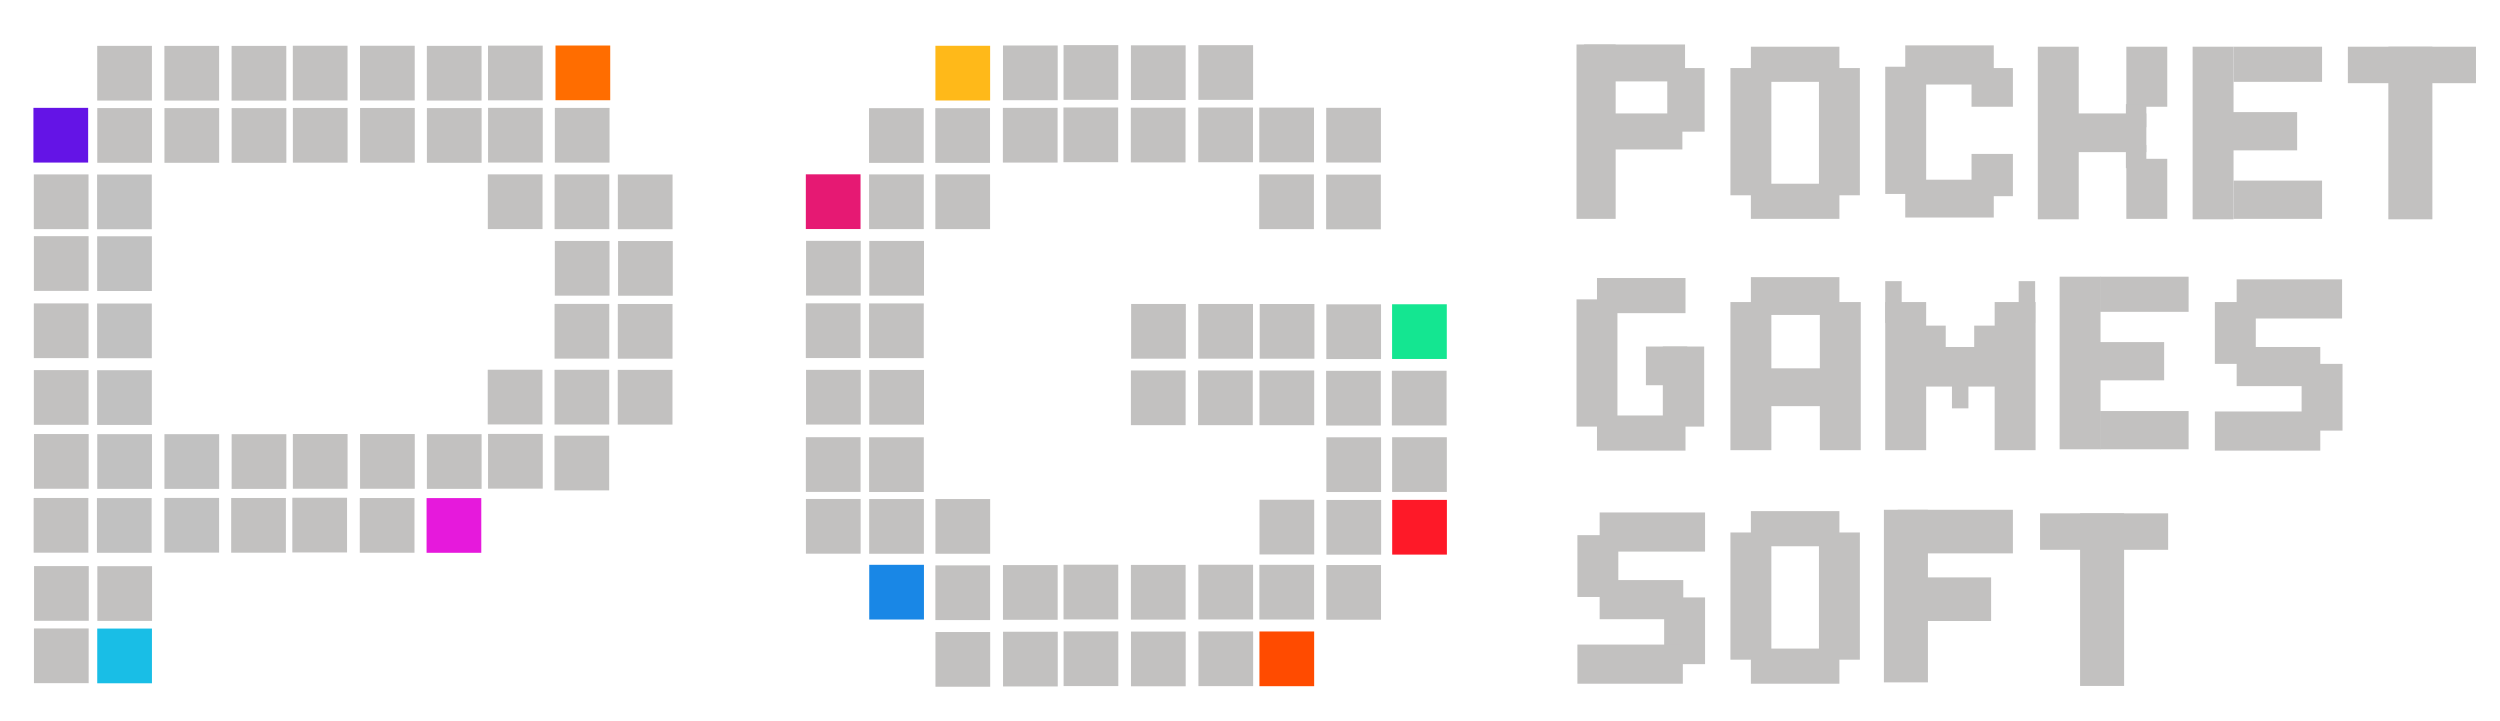 <?xml version="1.0" encoding="utf-8"?>
<!-- Generator: Adobe Illustrator 26.0.3, SVG Export Plug-In . SVG Version: 6.00 Build 0)  -->
<svg version="1.1" id="katman_1" xmlns="http://www.w3.org/2000/svg" xmlns:xlink="http://www.w3.org/1999/xlink" x="0px" y="0px"
	 viewBox="0 0 562 162.1" style="enable-background:new 0 0 562 162.1;" xml:space="preserve">
<style type="text/css">
	.st0{fill:#C2C1C0;}
	.st1{fill:#C1C1C1;}
	.st2{fill:#1987E6;}
	.st3{fill:#6414E6;}
	.st4{fill:#FF6D00;}
	.st5{fill:#FE1928;}
	.st6{fill:#14E691;}
	.st7{fill:#FFB919;}
	.st8{fill:#FF4B00;}
	.st9{fill:#E619DC;}
	.st10{fill:#19BEE6;}
	.st11{fill:#E61973;}
</style>
<rect x="36.9" y="24.3" transform="matrix(6.123234e-17 -1 1 6.123234e-17 12.668 73.499)" class="st0" width="12.3" height="12.3"/>
<rect x="21.8" y="24.3" transform="matrix(6.123234e-17 -1 1 6.123234e-17 -2.436 58.395)" class="st0" width="12.3" height="12.3"/>
<rect x="21.8" y="39.2" transform="matrix(6.123234e-17 -1 1 6.123234e-17 -17.373 73.332)" class="st1" width="12.3" height="12.3"/>
<rect x="7.6" y="39.2" transform="matrix(6.123234e-17 -1 1 6.123234e-17 -31.599 59.107)" class="st0" width="12.3" height="12.3"/>
<rect x="21.8" y="53.1" transform="matrix(6.123234e-17 -1 1 6.123234e-17 -31.256 87.215)" class="st1" width="12.3" height="12.3"/>
<rect x="7.6" y="53.1" transform="matrix(6.123234e-17 -1 1 6.123234e-17 -45.482 72.99)" class="st0" width="12.3" height="12.3"/>
<rect x="21.8" y="68.2" transform="matrix(6.123234e-17 -1 1 6.123234e-17 -46.37 102.329)" class="st1" width="12.3" height="12.3"/>
<rect x="7.6" y="68.2" transform="matrix(6.123234e-17 -1 1 6.123234e-17 -60.595 88.103)" class="st0" width="12.3" height="12.3"/>
<rect x="21.8" y="83.2" transform="matrix(6.123234e-17 -1 1 6.123234e-17 -61.366 117.325)" class="st1" width="12.3" height="12.3"/>
<rect x="7.6" y="83.2" transform="matrix(6.123234e-17 -1 1 6.123234e-17 -75.591 103.1)" class="st0" width="12.3" height="12.3"/>
<rect x="210.3" y="127.1" transform="matrix(6.123234e-17 -1 1 6.123234e-17 83.175 349.695)" class="st0" width="12.3" height="12.3"/>
<rect x="210.3" y="112.2" transform="matrix(6.123234e-17 -1 1 6.123234e-17 98.086 334.784)" class="st0" width="12.3" height="12.3"/>
<rect x="195.4" y="127" transform="matrix(6.123234e-17 -1 1 6.123234e-17 68.404 334.669)" class="st2" width="12.3" height="12.3"/>
<rect x="7.5" y="24.3" transform="matrix(6.123234e-17 -1 1 6.123234e-17 -16.785 44.046)" class="st3" width="12.3" height="12.3"/>
<rect x="36.9" y="10.3" transform="matrix(6.123234e-17 -1 1 6.123234e-17 26.656 59.511)" class="st0" width="12.3" height="12.3"/>
<rect x="21.8" y="10.3" transform="matrix(6.123234e-17 -1 1 6.123234e-17 11.552 44.407)" class="st0" width="12.3" height="12.3"/>
<rect x="52" y="24.3" transform="matrix(6.123234e-17 -1 1 6.123234e-17 27.772 88.603)" class="st0" width="12.3" height="12.3"/>
<rect x="52" y="10.3" transform="matrix(6.123234e-17 -1 1 6.123234e-17 41.76 74.615)" class="st0" width="12.3" height="12.3"/>
<rect x="65.8" y="24.3" transform="matrix(6.123234e-17 -1 1 6.123234e-17 41.537 102.368)" class="st0" width="12.3" height="12.3"/>
<rect x="65.8" y="10.3" transform="matrix(6.123234e-17 -1 1 6.123234e-17 55.525 88.38)" class="st0" width="12.3" height="12.3"/>
<rect x="80.9" y="24.3" transform="matrix(6.123234e-17 -1 1 6.123234e-17 56.641 117.472)" class="st0" width="12.3" height="12.3"/>
<rect x="80.9" y="10.3" transform="matrix(6.123234e-17 -1 1 6.123234e-17 70.629 103.484)" class="st0" width="12.3" height="12.3"/>
<rect x="95.9" y="24.3" transform="matrix(6.123234e-17 -1 1 6.123234e-17 71.666 132.496)" class="st0" width="12.3" height="12.3"/>
<rect x="95.9" y="10.3" transform="matrix(6.123234e-17 -1 1 6.123234e-17 85.653 118.508)" class="st0" width="12.3" height="12.3"/>
<rect x="109.7" y="24.3" transform="matrix(6.123234e-17 -1 1 6.123234e-17 85.413 146.244)" class="st0" width="12.3" height="12.3"/>
<rect x="36.9" y="97.6" transform="matrix(6.123234e-17 -1 1 6.123234e-17 -60.634 146.8)" class="st1" width="12.3" height="12.3"/>
<rect x="21.8" y="97.6" transform="matrix(6.123234e-17 -1 1 6.123234e-17 -75.738 131.696)" class="st1" width="12.3" height="12.3"/>
<rect x="7.6" y="97.6" transform="matrix(6.123234e-17 -1 1 6.123234e-17 -89.963 117.471)" class="st0" width="12.3" height="12.3"/>
<rect x="52" y="97.6" transform="matrix(6.123234e-17 -1 1 6.123234e-17 -45.53 161.904)" class="st0" width="12.3" height="12.3"/>
<rect x="65.8" y="97.6" transform="matrix(6.123234e-17 -1 1 6.123234e-17 -31.765 175.669)" class="st0" width="12.3" height="12.3"/>
<rect x="80.9" y="97.6" transform="matrix(6.123234e-17 -1 1 6.123234e-17 -16.661 190.773)" class="st0" width="12.3" height="12.3"/>
<rect x="95.9" y="97.6" transform="matrix(6.123234e-17 -1 1 6.123234e-17 -1.636 205.798)" class="st0" width="12.3" height="12.3"/>
<rect x="109.7" y="97.6" transform="matrix(6.123234e-17 -1 1 6.123234e-17 12.112 219.546)" class="st0" width="12.3" height="12.3"/>
<rect x="109.7" y="10.3" transform="matrix(6.123234e-17 -1 1 6.123234e-17 99.401 132.256)" class="st0" width="12.3" height="12.3"/>
<rect x="124.9" y="10.3" transform="matrix(6.123234e-17 -1 1 6.123234e-17 114.578 147.433)" class="st4" width="12.3" height="12.3"/>
<rect x="124.7" y="24.3" transform="matrix(6.123234e-17 -1 1 6.123234e-17 100.427 161.258)" class="st0" width="12.3" height="12.3"/>
<rect x="109.7" y="39.2" transform="matrix(6.123234e-17 -1 1 6.123234e-17 70.461 161.197)" class="st0" width="12.3" height="12.3"/>
<rect x="124.7" y="39.2" transform="matrix(6.123234e-17 -1 1 6.123234e-17 85.475 176.21)" class="st0" width="12.3" height="12.3"/>
<rect x="138.9" y="39.2" transform="matrix(6.123234e-17 -1 1 6.123234e-17 99.692 190.428)" class="st0" width="12.3" height="12.3"/>
<rect x="109.7" y="83.1" transform="matrix(6.123234e-17 -1 1 6.123234e-17 26.542 205.115)" class="st0" width="12.3" height="12.3"/>
<rect x="124.7" y="83.1" transform="matrix(6.123234e-17 -1 1 6.123234e-17 41.556 220.129)" class="st0" width="12.3" height="12.3"/>
<rect x="298.1" y="127" transform="matrix(6.123234e-17 -1 1 6.123234e-17 171.152 437.417)" class="st0" width="12.3" height="12.3"/>
<rect x="124.7" y="97.9" transform="matrix(6.123234e-17 -1 1 6.123234e-17 26.745 234.94)" class="st0" width="12.3" height="12.3"/>
<rect x="269.4" y="127" transform="matrix(6.123234e-17 -1 1 6.123234e-17 142.391 408.656)" class="st0" width="12.3" height="12.3"/>
<rect x="283.1" y="127" transform="matrix(6.123234e-17 -1 1 6.123234e-17 156.106 422.371)" class="st0" width="12.3" height="12.3"/>
<rect x="298.1" y="112.4" transform="matrix(6.123234e-17 -1 1 6.123234e-17 185.779 422.789)" class="st0" width="12.3" height="12.3"/>
<rect x="312.9" y="112.4" transform="matrix(6.123234e-17 -1 1 6.123234e-17 200.563 437.574)" class="st5" width="12.3" height="12.3"/>
<rect x="298.1" y="98.3" transform="matrix(6.123234e-17 -1 1 6.123234e-17 199.864 408.704)" class="st0" width="12.3" height="12.3"/>
<rect x="312.9" y="98.3" transform="matrix(6.123234e-17 -1 1 6.123234e-17 214.649 423.489)" class="st0" width="12.3" height="12.3"/>
<rect x="298.1" y="83.3" transform="matrix(6.123234e-17 -1 1 6.123234e-17 214.81 393.759)" class="st0" width="12.3" height="12.3"/>
<rect x="312.9" y="83.3" transform="matrix(6.123234e-17 -1 1 6.123234e-17 229.594 408.543)" class="st0" width="12.3" height="12.3"/>
<rect x="269.4" y="83.3" transform="matrix(6.123234e-17 -1 1 6.123234e-17 186.027 364.976)" class="st0" width="12.3" height="12.3"/>
<rect x="254.3" y="83.3" transform="matrix(6.123234e-17 -1 1 6.123234e-17 170.928 349.877)" class="st0" width="12.3" height="12.3"/>
<rect x="283.2" y="83.3" transform="matrix(6.123234e-17 -1 1 6.123234e-17 199.834 378.783)" class="st0" width="12.3" height="12.3"/>
<rect x="298.1" y="68.4" transform="matrix(6.123234e-17 -1 1 6.123234e-17 229.755 378.813)" class="st0" width="12.3" height="12.3"/>
<rect x="312.9" y="68.4" transform="matrix(6.123234e-17 -1 1 6.123234e-17 244.54 393.598)" class="st6" width="12.3" height="12.3"/>
<rect x="269.4" y="68.4" transform="matrix(6.123234e-17 -1 1 6.123234e-17 200.972 350.03)" class="st0" width="12.3" height="12.3"/>
<rect x="254.3" y="68.4" transform="matrix(6.123234e-17 -1 1 6.123234e-17 185.874 334.932)" class="st0" width="12.3" height="12.3"/>
<rect x="283.2" y="68.4" transform="matrix(6.123234e-17 -1 1 6.123234e-17 214.78 363.838)" class="st0" width="12.3" height="12.3"/>
<rect x="283.1" y="112.4" transform="matrix(6.123234e-17 -1 1 6.123234e-17 170.733 407.744)" class="st0" width="12.3" height="12.3"/>
<rect x="254.2" y="127" transform="matrix(6.123234e-17 -1 1 6.123234e-17 127.227 393.492)" class="st0" width="12.3" height="12.3"/>
<rect x="225.4" y="127" transform="matrix(6.123234e-17 -1 1 6.123234e-17 98.466 364.731)" class="st0" width="12.3" height="12.3"/>
<rect x="239.1" y="127" transform="matrix(6.123234e-17 -1 1 6.123234e-17 112.082 378.346)" class="st0" width="12.3" height="12.3"/>
<rect x="210.3" y="24.3" transform="matrix(6.123234e-17 -1 1 6.123234e-17 185.956 246.914)" class="st0" width="12.3" height="12.3"/>
<rect x="195.4" y="24.3" transform="matrix(6.123234e-17 -1 1 6.123234e-17 171.058 232.016)" class="st0" width="12.3" height="12.3"/>
<rect x="298.1" y="24.2" transform="matrix(6.123234e-17 -1 1 6.123234e-17 273.932 334.636)" class="st0" width="12.3" height="12.3"/>
<rect x="269.4" y="24.2" transform="matrix(6.123234e-17 -1 1 6.123234e-17 245.171 305.875)" class="st0" width="12.3" height="12.3"/>
<rect x="283.1" y="24.2" transform="matrix(6.123234e-17 -1 1 6.123234e-17 258.887 319.59)" class="st0" width="12.3" height="12.3"/>
<rect x="298.1" y="39.2" transform="matrix(6.123234e-17 -1 1 6.123234e-17 258.916 349.652)" class="st0" width="12.3" height="12.3"/>
<rect x="283.1" y="39.2" transform="matrix(6.123234e-17 -1 1 6.123234e-17 243.87 334.606)" class="st0" width="12.3" height="12.3"/>
<rect x="254.2" y="24.2" transform="matrix(6.123234e-17 -1 1 6.123234e-17 230.008 290.711)" class="st0" width="12.3" height="12.3"/>
<rect x="225.4" y="24.2" transform="matrix(6.123234e-17 -1 1 6.123234e-17 201.247 261.95)" class="st0" width="12.3" height="12.3"/>
<rect x="239.1" y="24.2" transform="matrix(6.123234e-17 -1 1 6.123234e-17 214.862 275.566)" class="st0" width="12.3" height="12.3"/>
<rect x="210.3" y="10.3" transform="matrix(6.123234e-17 -1 1 6.123234e-17 199.98 232.891)" class="st7" width="12.3" height="12.3"/>
<rect x="269.4" y="10.2" transform="matrix(6.123234e-17 -1 1 6.123234e-17 259.195 291.852)" class="st0" width="12.3" height="12.3"/>
<rect x="254.2" y="10.2" transform="matrix(6.123234e-17 -1 1 6.123234e-17 244.031 276.688)" class="st0" width="12.3" height="12.3"/>
<rect x="225.4" y="10.2" transform="matrix(6.123234e-17 -1 1 6.123234e-17 215.27 247.927)" class="st0" width="12.3" height="12.3"/>
<rect x="239.1" y="10.2" transform="matrix(6.123234e-17 -1 1 6.123234e-17 228.886 261.542)" class="st0" width="12.3" height="12.3"/>
<rect x="210.3" y="142.1" transform="matrix(6.123234e-17 -1 1 6.123234e-17 68.191 364.679)" class="st0" width="12.3" height="12.3"/>
<rect x="269.4" y="142" transform="matrix(6.123234e-17 -1 1 6.123234e-17 127.406 423.64)" class="st0" width="12.3" height="12.3"/>
<rect x="283.1" y="142" transform="matrix(6.123234e-17 -1 1 6.123234e-17 141.122 437.355)" class="st8" width="12.3" height="12.3"/>
<rect x="254.2" y="142" transform="matrix(6.123234e-17 -1 1 6.123234e-17 112.243 408.476)" class="st0" width="12.3" height="12.3"/>
<rect x="225.4" y="142" transform="matrix(6.123234e-17 -1 1 6.123234e-17 83.482 379.715)" class="st0" width="12.3" height="12.3"/>
<rect x="239.1" y="142" transform="matrix(6.123234e-17 -1 1 6.123234e-17 97.097 393.331)" class="st0" width="12.3" height="12.3"/>
<rect x="80.9" y="111.9" transform="matrix(6.123234e-17 -1 1 6.123234e-17 -31.021 205.156)" class="st0" width="12.3" height="12.3"/>
<rect x="95.9" y="111.9" transform="matrix(6.123234e-17 -1 1 6.123234e-17 -16.007 220.17)" class="st9" width="12.3" height="12.3"/>
<rect x="65.8" y="111.9" transform="matrix(6.123234e-17 -1 1 6.123234e-17 -46.185 189.993)" class="st0" width="12.3" height="12.3"/>
<rect x="37" y="111.9" transform="matrix(6.123234e-17 -1 1 6.123234e-17 -74.946 161.232)" class="st1" width="12.3" height="12.3"/>
<rect x="52" y="111.9" transform="matrix(6.123234e-17 -1 1 6.123234e-17 -59.932 176.246)" class="st0" width="12.3" height="12.3"/>
<rect x="7.6" y="111.9" transform="matrix(6.123234e-17 -1 1 6.123234e-17 -104.335 131.843)" class="st0" width="12.3" height="12.3"/>
<rect x="21.8" y="111.9" transform="matrix(6.123234e-17 -1 1 6.123234e-17 -90.109 146.068)" class="st1" width="12.3" height="12.3"/>
<rect x="7.6" y="127.3" transform="matrix(6.123234e-17 -1 1 6.123234e-17 -119.645 147.154)" class="st0" width="12.3" height="12.3"/>
<rect x="21.8" y="127.3" transform="matrix(6.123234e-17 -1 1 6.123234e-17 -105.42 161.379)" class="st0" width="12.3" height="12.3"/>
<rect x="7.6" y="141.3" transform="matrix(6.123234e-17 -1 1 6.123234e-17 -133.667 161.175)" class="st0" width="12.3" height="12.3"/>
<rect x="21.8" y="141.3" transform="matrix(6.123234e-17 -1 1 6.123234e-17 -119.442 175.401)" class="st10" width="12.3" height="12.3"/>
<rect x="138.9" y="83.1" transform="matrix(6.123234e-17 -1 1 6.123234e-17 55.773 234.347)" class="st0" width="12.3" height="12.3"/>
<rect x="124.7" y="54.2" transform="matrix(6.123234e-17 -1 1 6.123234e-17 70.522 191.163)" class="st0" width="12.3" height="12.3"/>
<rect x="138.9" y="54.2" transform="matrix(6.123234e-17 -1 1 6.123234e-17 84.739 205.38)" class="st0" width="12.3" height="12.3"/>
<rect x="181.2" y="39.2" transform="matrix(6.123234e-17 -1 1 6.123234e-17 141.951 232.687)" class="st11" width="12.3" height="12.3"/>
<rect x="195.4" y="39.2" transform="matrix(6.123234e-17 -1 1 6.123234e-17 156.169 246.905)" class="st0" width="12.3" height="12.3"/>
<rect x="210.3" y="39.2" transform="matrix(6.123234e-17 -1 1 6.123234e-17 171.067 261.803)" class="st0" width="12.3" height="12.3"/>
<rect x="181.2" y="54.2" transform="matrix(6.123234e-17 -1 1 6.123234e-17 126.999 247.64)" class="st0" width="12.3" height="12.3"/>
<rect x="195.4" y="54.2" transform="matrix(6.123234e-17 -1 1 6.123234e-17 141.216 261.857)" class="st0" width="12.3" height="12.3"/>
<rect x="181.2" y="68.2" transform="matrix(6.123234e-17 -1 1 6.123234e-17 112.949 261.69)" class="st0" width="12.3" height="12.3"/>
<rect x="195.4" y="68.2" transform="matrix(6.123234e-17 -1 1 6.123234e-17 127.166 275.907)" class="st0" width="12.3" height="12.3"/>
<rect x="181.2" y="83.2" transform="matrix(6.123234e-17 -1 1 6.123234e-17 97.996 276.642)" class="st0" width="12.3" height="12.3"/>
<rect x="195.4" y="83.2" transform="matrix(6.123234e-17 -1 1 6.123234e-17 112.213 290.86)" class="st0" width="12.3" height="12.3"/>
<rect x="181.2" y="98.3" transform="matrix(6.123234e-17 -1 1 6.123234e-17 82.856 291.783)" class="st0" width="12.3" height="12.3"/>
<rect x="195.4" y="98.3" transform="matrix(6.123234e-17 -1 1 6.123234e-17 97.073 306)" class="st0" width="12.3" height="12.3"/>
<rect x="181.2" y="112.2" transform="matrix(6.123234e-17 -1 1 6.123234e-17 68.971 305.668)" class="st0" width="12.3" height="12.3"/>
<rect x="195.4" y="112.2" transform="matrix(6.123234e-17 -1 1 6.123234e-17 83.188 319.885)" class="st0" width="12.3" height="12.3"/>
<rect x="124.7" y="68.3" transform="matrix(6.123234e-17 -1 1 6.123234e-17 56.366 205.319)" class="st0" width="12.3" height="12.3"/>
<rect x="138.9" y="68.3" transform="matrix(6.123234e-17 -1 1 6.123234e-17 70.583 219.536)" class="st0" width="12.3" height="12.3"/>
<rect x="354.4" y="10" class="st0" width="8.8" height="39.2"/>
<rect x="356.1" y="10" class="st0" width="22.7" height="8.3"/>
<rect x="374.8" y="15.3" class="st0" width="8.4" height="14.3"/>
<rect x="361.7" y="25.5" class="st0" width="16.5" height="8.1"/>
<rect x="389" y="15.3" class="st0" width="9.2" height="28.6"/>
<rect x="408.9" y="15.3" class="st0" width="9.2" height="28.6"/>
<rect x="354.4" y="67.3" class="st0" width="9.2" height="28.6"/>
<rect x="389" y="67.9" class="st0" width="9.2" height="33.3"/>
<rect x="409.1" y="67.9" class="st0" width="9.2" height="33.3"/>
<rect x="423.8" y="67.9" class="st0" width="9.2" height="33.3"/>
<rect x="448.4" y="67.9" class="st0" width="9.2" height="33.3"/>
<rect x="497.9" y="67.9" class="st0" width="9.2" height="13.9"/>
<rect x="517.4" y="81.8" class="st0" width="9.2" height="15"/>
<rect x="458.1" y="10.5" class="st0" width="9.2" height="38.8"/>
<rect x="492.9" y="10.5" class="st0" width="9.2" height="38.8"/>
<rect x="536.9" y="10.5" class="st0" width="9.9" height="38.8"/>
<rect x="478" y="10.5" class="st0" width="9.2" height="13.5"/>
<rect x="478" y="35.7" class="st0" width="9.2" height="13.5"/>
<rect x="393.6" y="10.5" class="st0" width="19.9" height="7.9"/>
<rect x="359" y="62.5" class="st0" width="19.9" height="7.9"/>
<rect x="430.7" y="78" class="st0" width="19.9" height="8.9"/>
<rect x="393.6" y="82.8" class="st0" width="19.9" height="8.5"/>
<rect x="393.6" y="62.3" class="st0" width="19.9" height="8.5"/>
<rect x="502.1" y="10.5" class="st0" width="19.9" height="7.9"/>
<rect x="527.8" y="10.5" class="st0" width="28.8" height="8.2"/>
<rect x="467.6" y="115.4" class="st0" width="9.9" height="38.8"/>
<rect x="423.5" y="114.6" class="st0" width="9.9" height="38.8"/>
<rect x="458.6" y="115.4" class="st0" width="28.8" height="8.2"/>
<rect x="502.1" y="40.6" class="st0" width="19.9" height="8.6"/>
<rect x="496.5" y="25.2" class="st0" width="19.9" height="8.6"/>
<rect x="463" y="62.2" class="st0" width="9.2" height="38.8"/>
<rect x="472.1" y="62.2" class="st0" width="19.9" height="7.9"/>
<rect x="497.9" y="92.5" class="st0" width="23.7" height="8.8"/>
<rect x="502.8" y="62.8" class="st0" width="23.7" height="8.8"/>
<rect x="502.8" y="78" class="st0" width="18.8" height="8.8"/>
<rect x="354.6" y="120.3" class="st0" width="9.2" height="13.9"/>
<rect x="374.1" y="134.3" class="st0" width="9.2" height="15"/>
<rect x="354.6" y="144.9" class="st0" width="23.7" height="8.8"/>
<rect x="359.6" y="115.2" class="st0" width="23.7" height="8.8"/>
<rect x="426.6" y="114.6" class="st0" width="25.9" height="9.8"/>
<rect x="425.2" y="129.8" class="st0" width="22.4" height="9.8"/>
<rect x="359.6" y="130.4" class="st0" width="18.8" height="8.8"/>
<rect x="472.1" y="92.4" class="st0" width="19.9" height="8.6"/>
<rect x="466.6" y="76.9" class="st0" width="19.9" height="8.6"/>
<rect x="359" y="93.4" class="st0" width="19.9" height="7.9"/>
<rect x="393.6" y="41.3" class="st0" width="19.9" height="7.9"/>
<rect x="389" y="119.7" class="st0" width="9.2" height="28.6"/>
<rect x="408.9" y="119.7" class="st0" width="9.2" height="28.6"/>
<rect x="393.6" y="114.9" class="st0" width="19.9" height="7.9"/>
<rect x="393.6" y="145.8" class="st0" width="19.9" height="7.9"/>
<rect x="463.3" y="25.5" class="st0" width="19.2" height="8.7"/>
<rect x="373.8" y="77.9" class="st0" width="9.3" height="18"/>
<rect x="370" y="77.9" class="st0" width="9.3" height="8.7"/>
<rect x="423.8" y="15" class="st0" width="9.2" height="28.6"/>
<rect x="428.3" y="10.2" class="st0" width="19.9" height="8.8"/>
<rect x="428.3" y="40.4" class="st0" width="19.9" height="8.5"/>
<rect x="443.2" y="34.6" class="st0" width="9.3" height="9.5"/>
<rect x="443.2" y="15.3" class="st0" width="9.3" height="8.7"/>
<rect x="477.9" y="23.4" class="st0" width="4.6" height="5.2"/>
<rect x="477.9" y="32.6" class="st0" width="4.6" height="5.2"/>
<rect x="423.8" y="63.2" class="st0" width="3.7" height="9.4"/>
<rect x="453.8" y="63.2" class="st0" width="3.7" height="9.4"/>
<rect x="431.7" y="73.2" class="st0" width="5.7" height="9.4"/>
<rect x="443.8" y="73.2" class="st0" width="5.7" height="9.4"/>
<rect x="438.8" y="82.4" class="st0" width="3.7" height="9.4"/>
</svg>

